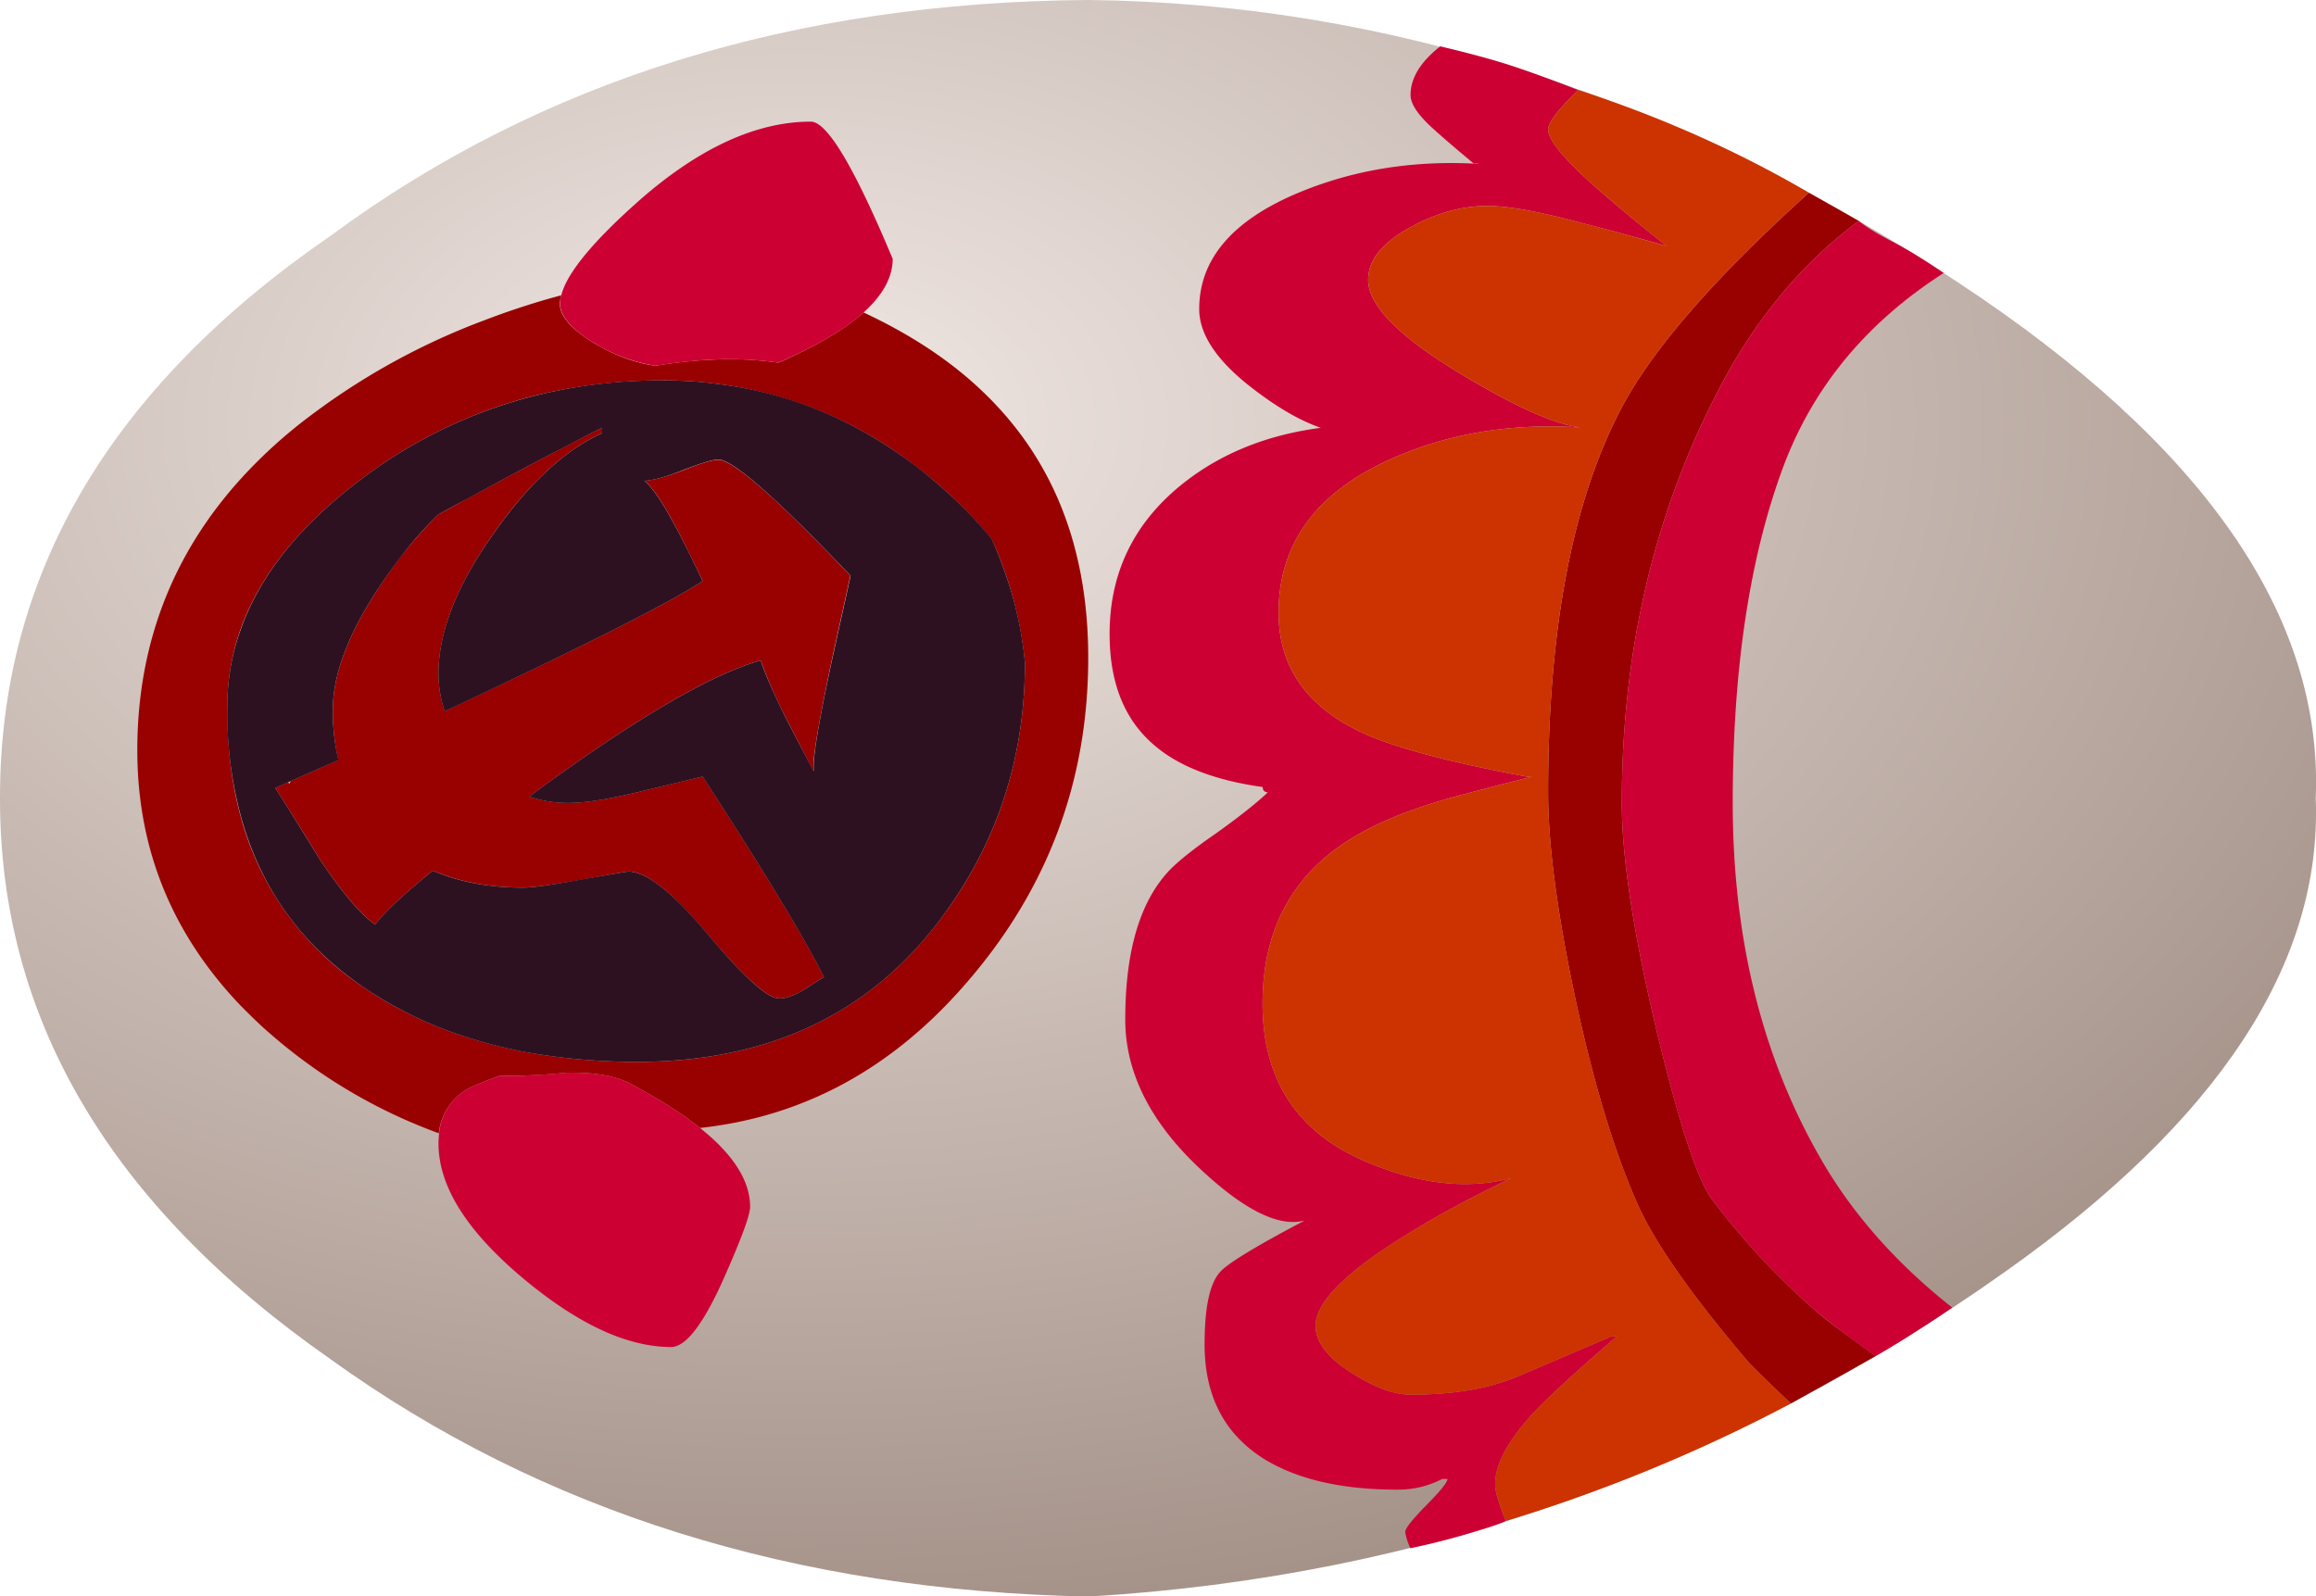 <svg xmlns="http://www.w3.org/2000/svg" viewBox="0 0 36.078 24.871"><defs><radialGradient id="a" gradientUnits="userSpaceOnUse" cy="-40.05" cx="75.05" gradientTransform="matrix(.132 0 0 .086 0 18.067)" r="200.05"><stop offset="0" stop-color="#f1e8e4"/><stop offset="1" stop-color="#99857b"/></radialGradient></defs><path d="M28.859 9.948c.082-2.051-1.207-4.016-3.867-5.899C21.539 1.596 17.73.245 13.57-.002 9.906.069 6.754 1.057 4.121 2.955 1.371 4.873-.004 7.205 0 9.948c-.004 2.785 1.371 5.121 4.121 7.011 2.625 1.938 5.774 2.914 9.449 2.938 3.735-.043 7.344-1.215 10.825-3.516 3.07-2.023 4.558-4.168 4.464-6.433z" fill-rule="evenodd" fill="url(#a)" transform="matrix(1.25 0 0 -1.25 0 24.871)"/><path d="M27.9 21.865a19.54 19.54 0 01-.659-.639c-.879-1.031-1.455-1.851-1.729-2.461-.366-.825-.697-1.914-.986-3.277-.274-1.298-.41-2.348-.41-3.145 0-2.568.386-4.57 1.158-6.015.482-.903 1.45-2.012 2.905-3.326l.776.44c-.922.684-1.675 1.606-2.256 2.774-.957 1.89-1.435 3.989-1.435 6.294 0 .855.185 2.046.546 3.565.348 1.435.63 2.303.855 2.606.474.63 1.02 1.221 1.645 1.764.156.136.46.361.909.682l-1.319.738zM8.745 4.6a.43.43 0 00-.024.131c0 .191.17.386.503.596.038.024.077.044.112.064.288.165.581.267.874.307a7.48 7.48 0 011.147-.102c.264 0 .518.019.767.054.102-.04.2-.089.302-.138.44-.21.781-.425 1.026-.644.777.362 1.417.795 1.93 1.304 1.05 1.04 1.57 2.398 1.57 4.076 0 1.916-.628 3.6-1.893 5.06-1.153 1.338-2.539 2.09-4.155 2.265-.289-.235-.66-.463-1.109-.703-.23-.113-.551-.167-.981-.157a9.759 9.759 0 01-.66.044 4.3 4.3 0 01-.362 0c-.19.069-.336.128-.433.171a.893.893 0 00-.523.728 8.332 8.332 0 01-2.622-1.547c-.167-.142-.318-.294-.464-.44-1.074-1.123-1.611-2.447-1.611-3.98 0-1.63.537-3.042 1.611-4.228a7.692 7.692 0 011.114-1.006 10.747 10.747 0 012.68-1.465c.381-.146.781-.278 1.201-.39zm6.699 3.794a6.993 6.993 0 00-1.177-1.128 6.338 6.338 0 00-3.095-1.285 6.1 6.1 0 00-.845-.054 8.3 8.3 0 00-2.026.245A7.523 7.523 0 005.596 7.49c-.929.703-1.544 1.47-1.846 2.305-.141.395-.21.806-.21 1.235 0 .616.069 1.177.21 1.695a4.63 4.63 0 001.929 2.666c.371.254.776.464 1.211.634a7.528 7.528 0 001.747.435 9.7 9.7 0 001.28.084c2.045 0 3.623-.743 4.732-2.223.879-1.166 1.317-2.5 1.317-3.994a5.962 5.962 0 00-.522-1.933zM4.487 12.186c.01.01.015.02.02.025.01-.015.014-.03.024-.044.2-.088.449-.196.738-.327a3.497 3.497 0 01-.084-.771c0-.45.156-.953.469-1.509.156-.279.352-.571.581-.88.196-.244.391-.469.586-.659.141-.077.298-.166.459-.253.591-.318 1.07-.577 1.441-.767.278-.146.498-.258.659-.337v.084c-.581.263-1.148.79-1.695 1.57-.571.807-.854 1.535-.854 2.175 0 .205.034.4.098.59.048-.024.097-.05.146-.073 2.07-.972 3.36-1.621 3.872-1.959-.19-.39-.332-.683-.44-.878-.185-.347-.34-.577-.468-.684.137-.005.347-.063.625-.17.268-.108.445-.156.527-.156.225 0 .914.6 2.056 1.806l-.288 1.304c-.19.903-.288 1.46-.288 1.66v.082c-.2-.39-.352-.679-.45-.874a7.105 7.105 0 01-.371-.853c-.771.218-1.943.902-3.515 2.055a1.05 1.05 0 01-.088.068c.19.064.39.098.6.098.26 0 .616-.054 1.08-.166.673-.162 1.01-.244 1.02-.244.962 1.484 1.597 2.529 1.89 3.125-.01 0-.102.059-.278.175-.166.102-.303.156-.42.156-.181 0-.548-.331-1.104-.986-.551-.659-.966-.991-1.24-.991-.039 0-.284.045-.732.127-.454.078-.757.123-.918.123-.527 0-.996-.09-1.401-.264-.455.366-.753.649-.899.84-.22-.153-.504-.484-.85-.996a64.105 64.105 0 00-.708-1.134c.06-.024.127-.054.2-.088z" fill-rule="evenodd" fill="#900"/><path d="M15.444 8.388c.289.645.465 1.29.522 1.94 0 1.493-.438 2.822-1.317 3.993-1.109 1.48-2.686 2.222-4.731 2.222a9.757 9.757 0 01-1.73-.152 7.528 7.528 0 01-1.298-.366 6.16 6.16 0 01-1.211-.634c-.976-.66-1.616-1.549-1.924-2.666a6.225 6.225 0 01-.215-1.695c0-.429.069-.84.215-1.235.298-.835.913-1.602 1.841-2.305a7.506 7.506 0 012.71-1.318 8.024 8.024 0 012.022-.245c.287 0 .57.015.845.054 1.122.137 2.157.566 3.1 1.285.453.351.845.727 1.17 1.122zM4.53 12.168a.22.22 0 01-.043.02c-.074.033-.138.063-.2.087.12.186.356.562.707 1.133.346.513.63.844.85.997.146-.191.444-.474.899-.84.405.175.873.264 1.406.264.156 0 .464-.046.912-.128.45-.077.694-.122.733-.122.274 0 .689.327 1.24.986.556.66.922.991 1.104.991.117 0 .253-.054.42-.156.176-.116.268-.175.278-.175-.293-.596-.928-1.641-1.89-3.125-.005 0-.347.082-1.02.244-.465.112-.82.166-1.08.166-.21 0-.41-.034-.6-.098.03-.025.06-.044.088-.069 1.572-1.152 2.744-1.836 3.515-2.054.074.218.196.502.371.853.098.195.25.484.455.874v-.083c0-.204.093-.756.288-1.66l.288-1.303c-1.147-1.206-1.836-1.811-2.06-1.811-.083 0-.26.053-.528.156-.278.112-.488.17-.625.175.127.107.283.337.468.684.108.195.254.488.44.878-.512.338-1.802.987-3.867 1.959-.054.024-.103.049-.151.073a1.86 1.86 0 01-.098-.59c0-.64.283-1.368.854-2.174.552-.786 1.114-1.308 1.695-1.571v-.084c-.161.079-.376.191-.655.337-.375.19-.854.449-1.44.767-.166.087-.318.17-.464.253-.195.19-.39.41-.581.659-.234.309-.43.601-.586.88-.313.556-.469 1.059-.469 1.509 0 .272.03.531.089.771-.294.131-.543.239-.743.328z" fill-rule="evenodd" fill="#2d1121"/><path d="M29.219 21.127a14.729 14.729 0 01-.909-.682 11.416 11.416 0 01-1.645-1.764c-.225-.303-.508-1.171-.855-2.606-.361-1.519-.546-2.71-.546-3.565 0-2.305.478-4.404 1.435-6.294.581-1.168 1.333-2.09 2.256-2.774.141.113.333.225.561.341.23.123.484.28.763.47-1.212.777-2.047 1.792-2.51 3.047-.518 1.406-.777 3.14-.777 5.21 0 2.138.47 4.003 1.402 5.596.487.83 1.157 1.586 2.016 2.265-.146.103-.323.22-.528.351-.205.133-.425.269-.663.405zM24.585 1.401c-.313.307-.469.512-.469.615 0 .176.293.517.879 1.021.289.249.61.513.968.796a44.376 44.376 0 00-1.35-.366c-.638-.171-1.122-.259-1.444-.259-.395 0-.796.112-1.196.332-.44.24-.66.512-.66.82 0 .401.488.893 1.46 1.475.85.512 1.47.786 1.86.825-1.108-.073-2.118.097-3.032.522-1.122.523-1.683 1.309-1.683 2.364 0 .81.405 1.421 1.215 1.826.488.249 1.372.488 2.65.728h.085c-.567.141-1.002.258-1.31.341-.56.161-1.015.342-1.377.547-1.005.562-1.513 1.445-1.513 2.647 0 1.196.547 2.021 1.63 2.471.82.346 1.563.429 2.242.249-.551.263-1.074.541-1.572.845-.987.6-1.474 1.083-1.474 1.458 0 .25.19.5.575.738.347.22.645.332.904.332.663 0 1.22-.092 1.665-.283.268-.112.757-.322 1.464-.625h.083c-.434.376-.795.698-1.079.972-.541.523-.815.966-.815 1.333 0 .107.054.297.166.571-.063.035-.245.097-.547.186-.307.093-.615.17-.938.239a.878.878 0 01-.082-.254c0-.054.107-.19.323-.41.218-.22.33-.356.336-.415h-.083c-.22.113-.45.166-.698.166-.884 0-1.583-.166-2.1-.493-.6-.387-.903-.972-.903-1.768 0-.571.077-.947.239-1.127.112-.133.556-.402 1.323-.807-.4.113-.952-.16-1.655-.825-.762-.722-1.143-1.493-1.143-2.304 0-1.07.23-1.845.693-2.33.142-.145.382-.337.713-.565.357-.254.63-.47.816-.645a.082.082 0 01-.074-.04l-.01-.043c-.732-.102-1.293-.317-1.673-.64-.474-.395-.709-.976-.709-1.744 0-.907.343-1.66 1.035-2.255.611-.522 1.363-.84 2.256-.957-.332-.113-.688-.323-1.078-.625-.543-.42-.817-.83-.817-1.225 0-.771.509-1.373 1.524-1.803.845-.356 1.763-.512 2.754-.463v.005h.084c-.03-.005-.06-.005-.084-.005-.264-.22-.464-.39-.605-.518-.254-.225-.381-.405-.381-.551 0-.264.156-.518.463-.758.415.098.763.192 1.04.279.274.088.645.22 1.104.4h.005zM8.745 4.595c.088-.343.494-.835 1.211-1.47.933-.82 1.827-1.23 2.675-1.23.255 0 .679.712 1.275 2.138 0 .283-.151.562-.453.835-.245.22-.587.434-1.027.644-.102.049-.2.094-.302.138a5.421 5.421 0 00-.766-.054c-.328 0-.708.034-1.148.102a2.561 2.561 0 01-.874-.307c-.035-.02-.073-.045-.112-.064-.333-.21-.499-.41-.499-.596a.45.45 0 01.02-.136zm2.159 12.978c.522.415.781.825.781 1.23 0 .128-.138.5-.41 1.114-.318.713-.591 1.069-.821 1.069-.684 0-1.45-.356-2.304-1.069-.88-.737-1.319-1.436-1.319-2.1 0-.059.005-.112.01-.166a.878.878 0 01.518-.723c.097-.043.243-.102.433-.17a4.3 4.3 0 00.362 0c.181-.01.401-.02.66-.045.43-.01.756.044.981.157.449.24.82.468 1.109.703z" fill-rule="evenodd" fill="#c03"/><path d="M24.585 1.401c1.304.425 2.5.962 3.594 1.601-1.455 1.314-2.423 2.423-2.905 3.326-.772 1.445-1.158 3.447-1.158 6.016 0 .796.137 1.846.41 3.145.289 1.362.62 2.45.987 3.276.273.61.85 1.43 1.728 2.461.049.057.269.268.659.639a25.08 25.08 0 01-4.442 1.831c-.113-.274-.167-.464-.167-.571 0-.366.274-.81.815-1.333.284-.273.645-.596 1.079-.972h-.082c-.708.304-1.197.514-1.465.625-.444.191-1.002.284-1.665.284-.26 0-.557-.113-.904-.333-.385-.239-.575-.487-.575-.737 0-.375.487-.86 1.474-1.46a17.688 17.688 0 011.572-.844c-.679.18-1.421.097-2.241-.249-1.084-.45-1.631-1.275-1.631-2.471 0-1.201.508-2.085 1.513-2.646.362-.205.817-.387 1.378-.548.307-.082.742-.2 1.309-.341h-.084c-1.279-.24-2.163-.479-2.651-.728-.81-.405-1.215-1.016-1.215-1.826 0-1.055.56-1.841 1.683-2.364.914-.425 1.924-.595 3.033-.522-.39-.039-1.011-.313-1.86-.825-.973-.581-1.46-1.074-1.46-1.475 0-.308.22-.58.659-.82.4-.22.8-.331 1.196-.331.322 0 .806.087 1.445.258.332.083.781.205 1.349.367a31.347 31.347 0 01-.968-.797c-.586-.503-.879-.845-.879-1.021 0-.102.157-.307.469-.615z" fill-rule="evenodd" fill="#c30"/></svg>